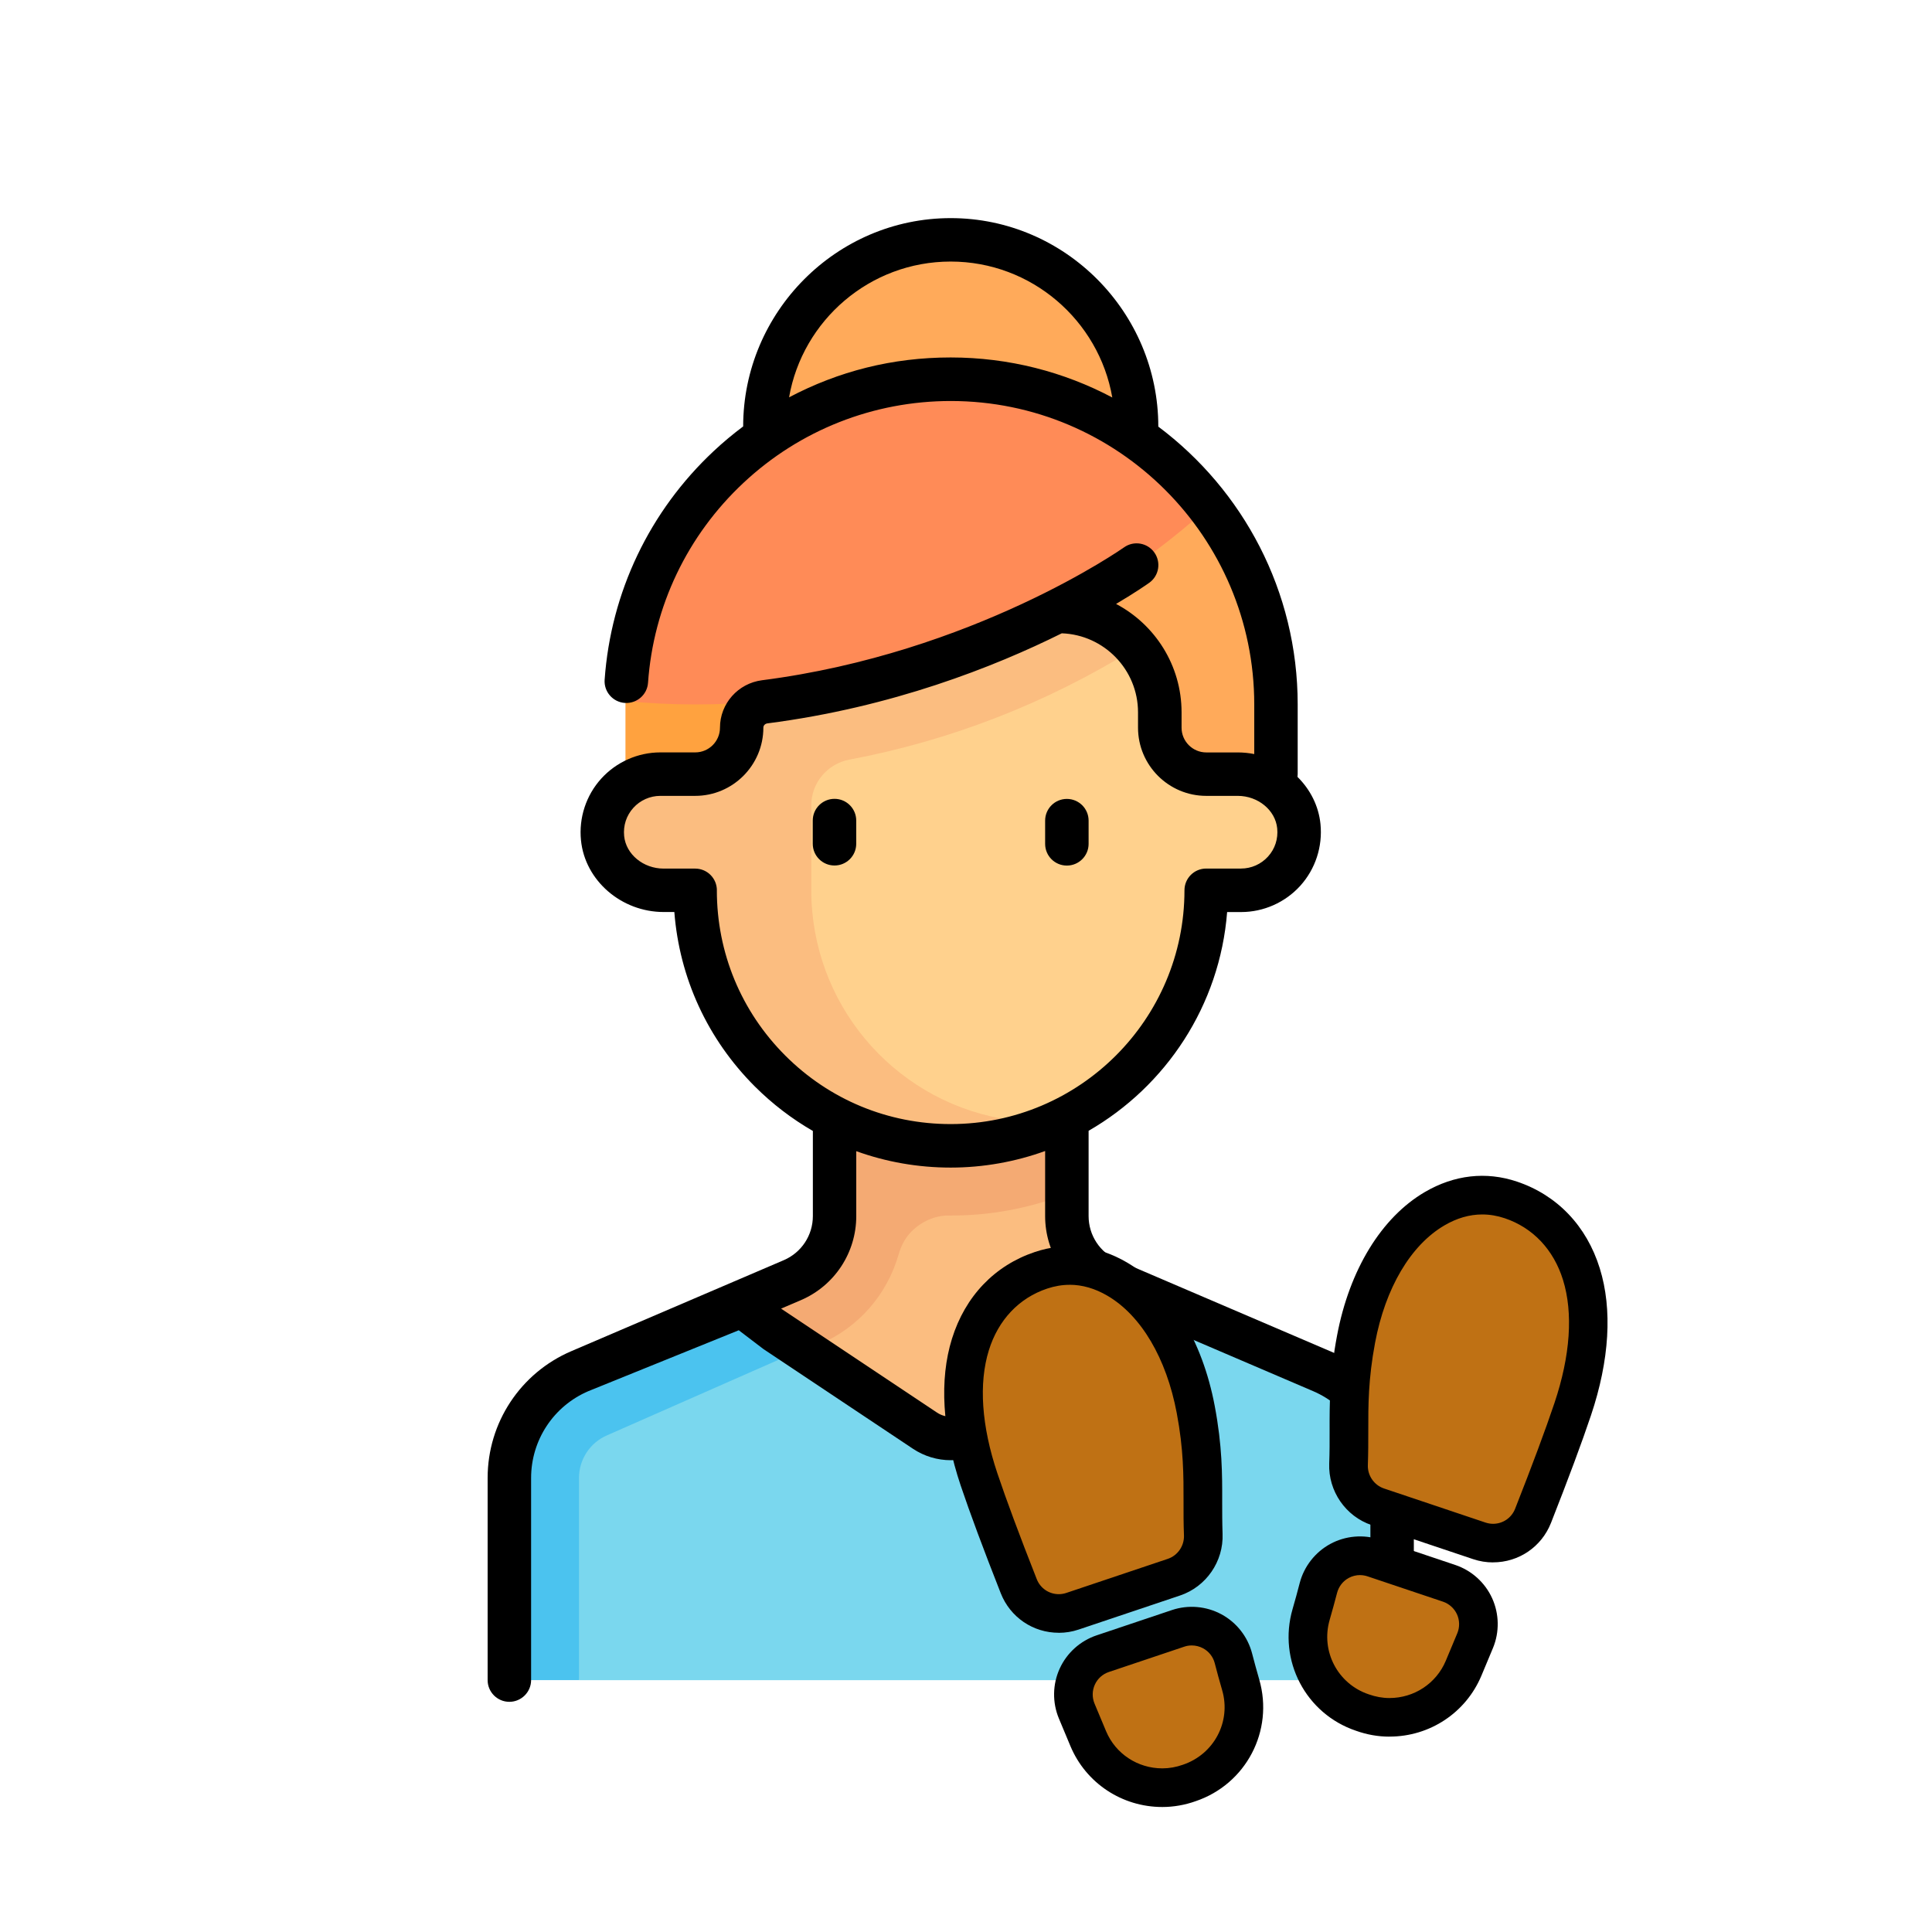 <svg xmlns="http://www.w3.org/2000/svg" id="Calque_1" viewBox="0 0 500 500"><defs><style>      .cls-1 {        fill: #ffa23f;      }      .cls-2 {        fill: #f4aa73;      }      .cls-3 {        fill: #fbbd80;      }      .cls-4 {        fill: #ffaa5a;      }      .cls-5 {        fill: #bf7114;      }      .cls-6 {        fill: #7ad7ee;      }      .cls-7 {        fill: #ff8b57;      }      .cls-8 {        fill: #4bc3ef;      }      .cls-9 {        fill: #ffd18d;      }    </style></defs><path class="cls-3" d="M342.04,354.87l-55.01-23.56c-6.63-2.84-10.93-9.36-10.93-16.58v-36.22h-60.12v36.22c0,7.22-4.3,13.74-10.94,16.58l-55.01,23.55c-11.05,4.74-18.23,15.61-18.23,27.63v40.3h228.46v-40.3c0-12.03-7.17-22.89-18.23-27.63h0ZM342.04,354.87"></path><path class="cls-2" d="M215.97,278.51v36.22c0,7.22-4.3,13.74-10.93,16.58l-55.01,23.55,7.1,16.58,55.01-23.56c10.12-4.34,17.46-12.93,20.4-23.17.64-2.24,1.69-4.34,3.34-5.99,2.58-2.58,6.06-4.18,9.7-4.15,10.53.1,20.77-1.85,30.52-5.6v-30.48h-60.12ZM215.97,278.51"></path><path class="cls-1" d="M246.04,98.14c-46.48,0-84.17,37.68-84.17,84.17v30.06h84.17v-114.23ZM246.04,98.14"></path><path class="cls-4" d="M246.04,98.14c46.48,0,84.17,37.68,84.17,84.17v30.06h-84.17v-114.23ZM246.04,98.14"></path><path class="cls-9" d="M170.88,200.35h9.02c6.64,0,12.02-5.38,12.02-12.02v-6.01c0-13.28,10.77-24.05,24.05-24.05h60.12c13.28,0,24.05,10.77,24.05,24.05v6.01c0,6.64,5.38,12.02,12.02,12.02h8.16c7.86,0,15.03,5.66,15.81,13.48.9,9-6.14,16.58-14.95,16.58h-9.02c0,36.52-29.61,66.13-66.13,66.13s-66.13-29.61-66.13-66.13h-8.16c-7.86,0-15.03-5.66-15.81-13.48-.9-9,6.14-16.58,14.95-16.58h0ZM170.88,200.35"></path><path class="cls-3" d="M219.86,196.58c26.02-4.9,50.75-14.5,73.51-28.53l1.32-.81c-4.41-5.43-11.06-8.97-18.6-8.97h-60.12c-13.28,0-24.05,10.77-24.05,24.05v6.01c0,6.64-5.38,12.02-12.02,12.02h-9.02c-8.81,0-15.85,7.59-14.95,16.58.78,7.83,7.95,13.48,15.81,13.48h8.16c0,36.52,29.61,66.13,66.13,66.13,8.82,0,17.21-1.76,24.9-4.89l-11.79-2.17c-28.5-5.24-49.18-30.09-49.18-59.07v-22.04c0-5.75,4.16-10.71,9.9-11.79h0ZM219.86,196.58"></path><path class="cls-4" d="M294.13,110.17c0,26.56-21.54,48.1-48.1,48.1s-48.1-21.54-48.1-48.1,21.54-48.1,48.1-48.1,48.1,21.54,48.1,48.1h0ZM294.13,110.17"></path><path class="cls-7" d="M246.04,98.14c27.24,0,51.38,12.99,66.77,33.06-35.18,31.76-81.77,51.11-132.9,51.11-6.07,0-12.06-.32-17.99-.85.46-46.09,37.93-83.32,84.13-83.32h0ZM246.04,98.14"></path><path class="cls-6" d="M149.84,434.82h210.43v-52.32c0-12.03-7.17-22.89-18.23-27.63l-40.34-17.28-48.99,32.66c-4.04,2.69-9.3,2.69-13.34,0l-48.99-32.66-40.34,17.28c-11.06,4.74-18.23,15.61-18.23,27.63l18.04,52.32ZM149.84,434.82"></path><path class="cls-8" d="M190.17,337.14l-40.14,17.73c-11.06,4.74-18.23,15.61-18.23,27.63v52.32h18.04v-52.32c0-4.81,2.86-9.15,7.29-11.05l51.76-22.8-18.72-11.5ZM190.17,337.14"></path><path d="M344.26,349.7l-55.01-23.56c-4.57-1.96-7.52-6.44-7.52-11.41v-22.08c20-11.52,33.96-32.4,35.85-56.61h3.61c5.82,0,11.41-2.48,15.32-6.8,3.91-4.32,5.81-10.14,5.23-15.97-.47-4.72-2.67-8.97-5.95-12.21.03-.23.05-.47.05-.71v-18.03c0-29.39-14.19-55.52-36.07-71.91,0-29.62-24.11-53.96-53.72-53.96s-53.69,24.32-53.72,53.91c-2.64,1.98-5.19,4.1-7.62,6.38-16.61,15.54-26.63,36.55-28.23,59.17-.22,3.1,2.12,5.79,5.22,6.01,3.09.21,5.79-2.11,6.01-5.21,1.39-19.77,10.16-38.15,24.7-51.75,14.59-13.66,33.65-21.18,53.65-21.18,43.31,0,78.54,35.23,78.54,78.54v12.83c-1.38-.27-2.8-.42-4.25-.42h-8.16c-3.53,0-6.4-2.87-6.4-6.4v-3.97c0-12.16-6.88-22.74-16.95-28.06,5.18-3.07,8.16-5.17,8.59-5.48,2.53-1.8,3.11-5.31,1.31-7.84-1.8-2.53-5.32-3.12-7.84-1.32-.39.27-38.96,27.37-93.7,34.39-6.2.8-10.87,6.06-10.87,12.27,0,3.53-2.87,6.4-6.4,6.4h-9.02c-5.82,0-11.41,2.48-15.32,6.8-3.91,4.32-5.82,10.14-5.23,15.96,1.04,10.4,10.44,18.55,21.41,18.55h2.75c1.32,17.05,8.58,32.89,20.8,45.11,4.55,4.55,9.62,8.42,15.05,11.55v22.03c0,4.97-2.95,9.45-7.52,11.41l-55.01,23.56c-13.14,5.63-21.64,18.5-21.64,32.8v52.32c0,3.1,2.52,5.62,5.62,5.62s5.63-2.52,5.63-5.62v-52.32c0-9.79,5.82-18.61,14.82-22.46l38.92-15.76,6.38,4.86,38.69,25.8c2.97,1.98,6.38,2.97,9.79,2.97s6.82-.99,9.79-2.97l38.69-25.8,7.11-5.46,38.2,16.36c9,3.86,14.82,12.67,14.82,22.46v52.32c0,3.1,2.52,5.62,5.62,5.62s5.62-2.52,5.62-5.62v-52.32c0-14.3-8.49-27.17-21.64-32.8h0ZM204.21,102.83c3.48-19.94,20.91-35.14,41.82-35.14s38.37,15.23,41.83,35.18c-12.5-6.61-26.73-10.36-41.83-10.36s-29.05,3.58-41.82,10.32h0ZM185.53,230.41c0-1.49-.59-2.92-1.65-3.98-1.05-1.05-2.48-1.64-3.98-1.64h-8.16c-5.25,0-9.74-3.7-10.21-8.42-.27-2.71.57-5.3,2.38-7.3,1.78-1.97,4.32-3.1,6.98-3.1h9.02c9.73,0,17.65-7.92,17.65-17.67,0-.55.44-1.01,1.05-1.09,32.21-4.14,58.74-14.64,76.18-23.31,10.95.39,19.73,9.41,19.73,20.45v3.97c0,9.73,7.92,17.65,17.65,17.65h8.16c5.25,0,9.74,3.7,10.21,8.41.27,2.71-.57,5.31-2.38,7.3-1.78,1.97-4.32,3.1-6.98,3.1h-9.02c-3.11,0-5.62,2.52-5.62,5.62,0,33.36-27.14,60.51-60.51,60.51-16.16,0-31.36-6.29-42.79-17.72-11.43-11.43-17.72-26.62-17.72-42.79h0ZM249.59,365.57c-2.16,1.44-4.95,1.44-7.1,0l-40.35-26.9,5.12-2.19c8.71-3.73,14.34-12.27,14.34-21.75v-16.81c7.73,2.79,15.97,4.25,24.44,4.25s16.8-1.52,24.44-4.29v16.85c0,9.48,5.63,18.02,14.34,21.75l5.12,2.19-40.35,26.9Z"></path><path d="M215.97,206.74c-3.11,0-5.63,2.52-5.63,5.62v6.01c0,3.11,2.52,5.62,5.63,5.62s5.62-2.52,5.62-5.62v-6.01c0-3.11-2.52-5.62-5.62-5.62h0ZM215.97,206.74"></path><path d="M276.1,224.01c3.11,0,5.63-2.52,5.63-5.62v-6.01c0-3.11-2.52-5.62-5.63-5.62s-5.62,2.52-5.62,5.62v6.01c0,3.11,2.51,5.62,5.62,5.62h0ZM276.1,224.01"></path><g><path class="cls-5" d="M319.21,429.17c-.77-2.98-2.76-5.52-5.47-6.99-2.71-1.47-5.93-1.75-8.85-.77l-19.51,6.55c-2.92.98-5.32,3.15-6.59,5.95-1.27,2.8-1.33,6.04-.14,8.88,1.06,2.55,2.07,4.96,2.99,7.16,3.3,7.85,11.02,12.69,19.17,12.69,2.32,0,4.7-.41,6.97-1.22,10.56-3.55,16.42-14.69,13.32-25.38-.69-2.38-1.32-4.69-1.89-6.88h0ZM319.21,429.17"></path><path d="M300.85,467.65h-.06c-10.41,0-19.75-6.18-23.76-15.75-.93-2.21-1.93-4.62-3-7.18-1.71-4.12-1.64-8.81.21-12.87,1.84-4.06,5.33-7.2,9.55-8.62l19.51-6.55c4.23-1.42,8.91-1.01,12.82,1.11,3.92,2.12,6.8,5.81,7.92,10.12h0c.56,2.16,1.18,4.43,1.85,6.75,3.84,13.27-3.42,27.11-16.53,31.51-2.69.96-5.66,1.48-8.52,1.48ZM308.43,425.84c-.66,0-1.32.1-1.95.32l-19.51,6.55c-1.61.54-2.93,1.73-3.63,3.28-.7,1.54-.73,3.33-.08,4.89,1.06,2.55,2.06,4.95,2.99,7.15,2.45,5.85,8.17,9.62,14.56,9.62h.04c1.74,0,3.55-.32,5.26-.93,8.1-2.72,12.54-11.17,10.19-19.28-.7-2.41-1.35-4.77-1.93-7.02h0c-.42-1.64-1.52-3.04-3.01-3.84-.91-.49-1.92-.74-2.93-.74Z"></path></g><g><path class="cls-5" d="M311.41,397.15c-.12-3.02-.11-5.86-.11-8.6.01-6.81.03-13.86-1.85-23.78-2.94-15.6-10.35-27.89-20.31-33.74-6.32-3.71-13.15-4.5-19.74-2.29-8.84,2.97-15.32,9.78-18.25,19.19-2.99,9.6-2.22,21.7,2.24,34.97,2.32,6.92,5.78,16.21,10.27,27.6,1.72,4.36,5.9,7.06,10.36,7.06,1.18,0,2.37-.19,3.55-.58l26.27-8.82c4.66-1.56,7.77-6.09,7.58-11.01h0Z"></path><path d="M274.01,422.56c-6.67,0-12.56-4.01-15.01-10.22-4.52-11.47-8-20.84-10.36-27.84-4.79-14.28-5.58-27.43-2.27-38.04,3.42-10.98,11.03-18.95,21.44-22.44,8-2.69,16.25-1.75,23.86,2.71,11.22,6.58,19.49,20.11,22.7,37.12,1.96,10.39,1.95,17.67,1.93,24.71v.12c0,2.66,0,5.4.1,8.28h0c.28,7.13-4.24,13.68-10.99,15.95l-26.27,8.82c-1.66.56-3.39.84-5.14.84ZM276.81,332.51c-1.93,0-3.88.33-5.82.98-7.28,2.44-12.63,8.1-15.07,15.94-2.67,8.59-1.91,19.62,2.21,31.89,2.3,6.84,5.72,16.05,10.18,27.36.93,2.36,3.17,3.89,5.7,3.89.66,0,1.32-.11,1.95-.32l26.27-8.82c2.56-.86,4.28-3.36,4.18-6.08-.12-3.08-.12-5.93-.11-8.69v-.12c.01-6.59.03-13.39-1.76-22.85-2.67-14.17-9.21-25.24-17.93-30.35-3.22-1.89-6.5-2.84-9.8-2.84Z"></path></g><g><path class="cls-5" d="M375.03,409.76s0,0,0,0l-19.51-6.55c-2.92-.98-6.14-.7-8.85.77-2.7,1.47-4.69,4.01-5.47,6.99-.57,2.19-1.2,4.5-1.89,6.88-3.09,10.69,2.76,21.83,13.32,25.38,2.27.81,4.65,1.22,6.97,1.22,8.14,0,15.87-4.84,19.16-12.69.93-2.2,1.93-4.61,3-7.16,1.18-2.84,1.13-6.08-.14-8.88-1.27-2.8-3.68-4.97-6.59-5.95h0ZM375.03,409.76"></path><path d="M359.54,449.44c-2.88,0-5.77-.51-8.58-1.51-13.03-4.37-20.29-18.21-16.45-31.48.67-2.3,1.29-4.58,1.85-6.75,1.12-4.31,4-8,7.92-10.13,3.92-2.13,8.6-2.53,12.83-1.11l19.51,6.55c4.23,1.42,7.71,4.56,9.55,8.62,1.84,4.06,1.92,8.75.21,12.87-1.07,2.56-2.08,4.97-3,7.18-4.02,9.57-13.35,15.75-23.77,15.75h-.07ZM351.98,407.63c-1.01,0-2.02.25-2.93.74-1.49.81-2.58,2.21-3.01,3.85-.59,2.26-1.24,4.62-1.93,7.02-2.34,8.1,2.1,16.56,10.11,19.25,1.79.64,3.61.96,5.33.96h.04c6.4,0,12.11-3.78,14.57-9.62.93-2.2,1.93-4.6,2.99-7.15.65-1.56.62-3.35-.08-4.89-.7-1.54-2.03-2.74-3.63-3.28l-19.51-6.55c-.63-.21-1.29-.32-1.95-.32Z"></path></g><g><path class="cls-5" d="M409.26,329.73c-2.93-9.41-9.41-16.22-18.25-19.19-6.59-2.21-13.42-1.42-19.74,2.29-9.97,5.84-17.37,18.14-20.31,33.74-1.87,9.92-1.86,16.97-1.85,23.78,0,2.74.01,5.58-.11,8.6-.19,4.92,2.93,9.45,7.58,11.01l26.27,8.82c1.17.39,2.37.58,3.55.58,4.45,0,8.64-2.69,10.36-7.06,4.49-11.39,7.94-20.68,10.27-27.6,4.46-13.27,5.23-25.36,2.24-34.97h0ZM409.26,329.73"></path><path d="M386.4,404.35c-1.75,0-3.47-.28-5.14-.84l-26.27-8.81c-6.75-2.26-11.26-8.82-10.99-15.95.11-2.88.11-5.62.1-8.28v-.12c-.01-7.06-.03-14.34,1.93-24.72,3.21-17.02,11.48-30.55,22.7-37.12,7.61-4.46,15.86-5.4,23.86-2.71,10.4,3.49,18.02,11.46,21.43,22.44h0c3.31,10.61,2.52,23.77-2.27,38.04-2.35,7.01-5.84,16.38-10.35,27.84-2.45,6.21-8.34,10.22-15.01,10.22ZM383.6,314.3c-3.3,0-6.58.95-9.8,2.84-8.72,5.11-15.26,16.18-17.93,30.35-1.78,9.45-1.77,16.25-1.76,22.83v.13c0,2.76,0,5.61-.11,8.69-.11,2.72,1.61,5.21,4.18,6.08l26.27,8.82c.64.21,1.29.32,1.96.32,2.53,0,4.77-1.53,5.7-3.89,4.45-11.3,7.88-20.51,10.18-27.36,4.12-12.27,4.88-23.3,2.21-31.89h0c-2.44-7.83-7.79-13.49-15.07-15.94-1.94-.65-3.88-.98-5.82-.98Z"></path></g></svg>